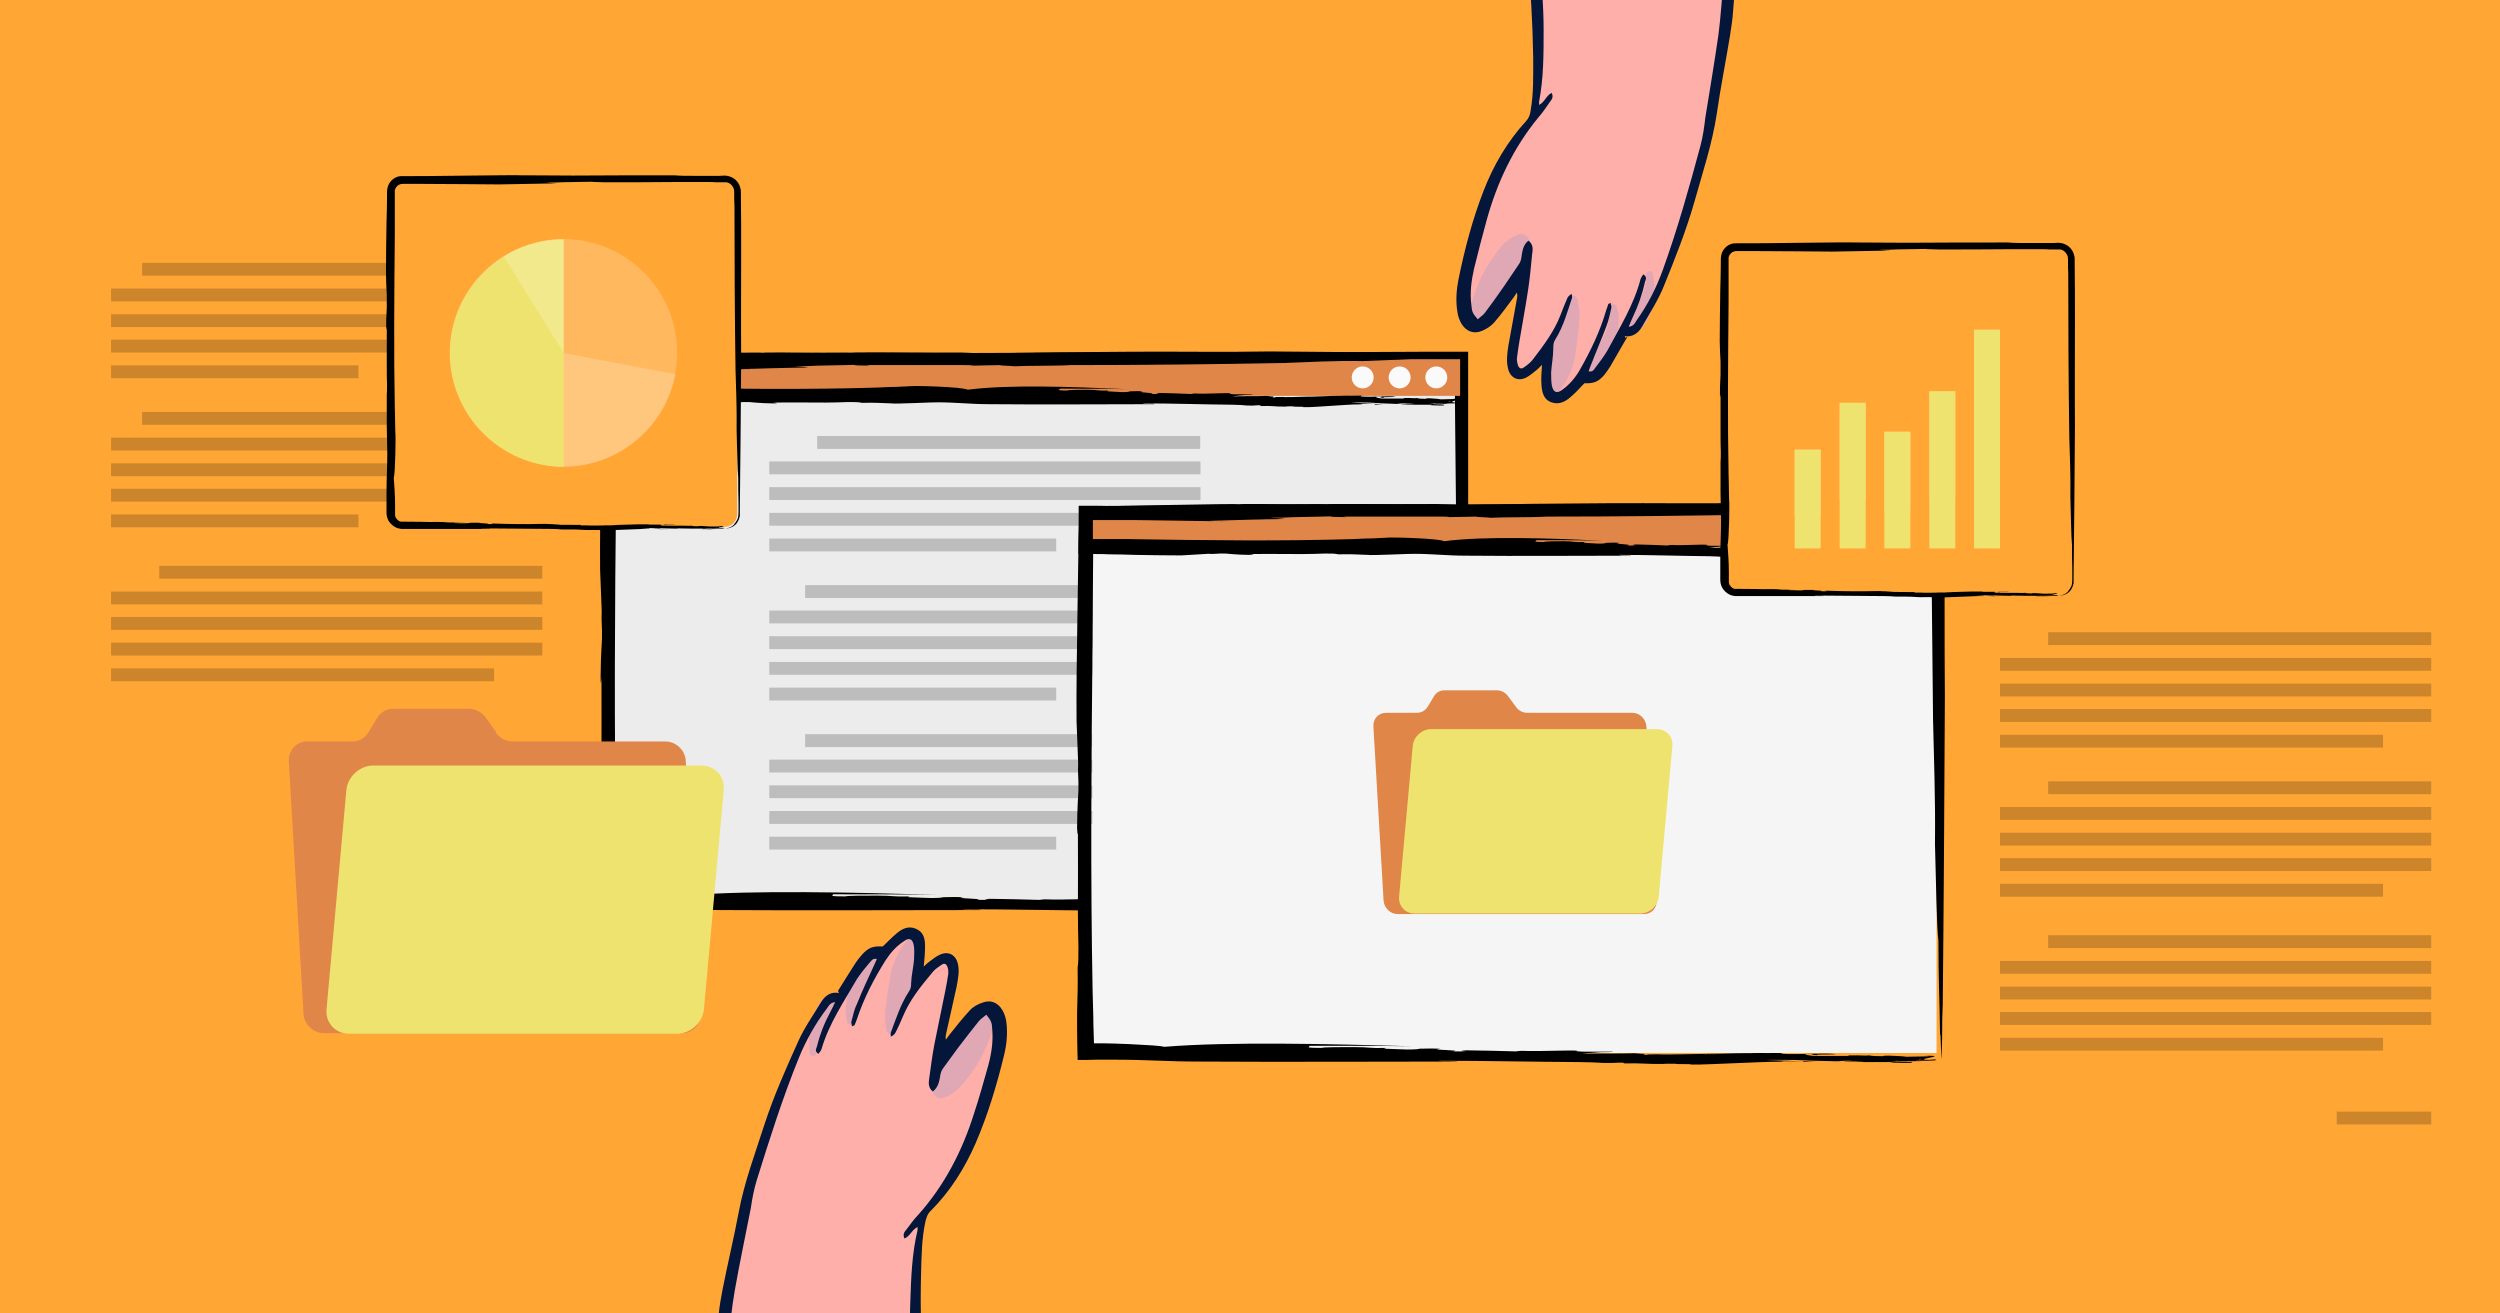 <?xml version="1.0" encoding="UTF-8"?>
<svg id="Capa_1" xmlns="http://www.w3.org/2000/svg" version="1.1" viewBox="0 0 934 490.6">
  <!-- Generator: Adobe Illustrator 29.0.1, SVG Export Plug-In . SVG Version: 2.1.0 Build 192)  -->
  <defs>
    <style>
      .st0 {
        fill: #e0a7b4;
      }

      .st1 {
        isolation: isolate;
        opacity: .2;
      }

      .st2 {
        fill: #ffa635;
      }

      .st3 {
        opacity: .2;
      }

      .st3, .st4 {
        fill: #fff;
      }

      .st4 {
        opacity: .4;
      }

      .st5 {
        fill: #efe36f;
      }

      .st6 {
        fill: #05163b;
      }

      .st7 {
        fill: #ffafa9;
      }

      .st8 {
        fill: #fafafa;
      }

      .st9 {
        fill: #e08648;
      }

      .st10 {
        fill: #f5f5f5;
      }

      .st11 {
        fill: #ececec;
      }
    </style>
  </defs>
  <rect class="st2" x="-7" y="-11.1" width="949.9" height="516.1"/>
  <g>
    <g>
      <rect class="st11" x="226.9" y="134.2" width="318.6" height="202.6"/>
      <path d="M311.2,334.1h-4.3c14,0,28.7,0,43.2.2-31.5-.9-68.8-1.8-93.2.2-1-.4-6.4-.7-12.6-1-3.1-.1-6.4-.2-9.4-.3-1.4,0-2.8,0-4,0,0,0-.2,0-.2,0,0-.1,0-.2,0-.2-.2-6.3-.4-12.8-.5-19.3,0,4.5.2,8.9.3,13.4,0-4.4-.2-8.9-.3-13.4-.8-41.2-.5-85.9,0-132.1,0-9.6.2-25.9.3-43.9,12.7,0,26.1.2,38.2.2,13.2.1,24.9.2,32.7.3,3.8,0,7.6,0,11.5.1q-6.4,0-12.8-.2c16-.3,30.6-.5,44.6-.7-2.5-.2-2.9-.3-8.8-.5h7.2c6.5-.3,21.6-.3,28.7-.5-1.5.2,4.1.3,9,.3l-2-.2c18.7,0,40.4,0,57.1,0,2.3,0,4.1,0,5.1.2l16-.2c-1.2.3,13.3.3,5.6.5,12-.4,24.2-.1,35.6-.5,14.8,0,29.9,0,45.3-.1,0,12.5.2,25.2.3,37.8.1,13.3.3,26.6.4,39.7v-1c.3,14.8.9,27.8.7,45.8.4,12.8.6,31.1,1.3,36.2,0,14.8.4,20.7.6,35.3.3-3.7.4,14.1.6,7,.4-9.6,0-10.2.4-18.4v.2c.4-38.2.6-76.4.8-115.1-.1-11.1-.1-22.6-.1-34.3,0-12.7,0-25.5,0-38.2-4.8,0-9.6,0-14.3,0-28.9.1-60.2.3-85,.6-5.9,0-10.2-.2-15.2-.3-22.8,0-51.8.1-77.5.2.5,0,1,0,1.3,0-13.7,0-23.9-.3-37.2-.2,0,0-2,0-3,.1-2.3-.4-78.6.9-83.3.6-1.5,0-3.1,0-4.8,0-1.5,0-3,0-4.5,0,0,4.1,0,8.1-.1,12.2,0,3.4,0,6.8-.1,10.2-.1,6.8-.2,13.6-.3,20.2-.2,13.3-.4,26.1-.3,37.8.2,5.2.4,11.2.6,15.6-.2,4.3.2,5.1.1,10.3-.8,13.1-.5,20.7-.2,14,.1,10.8,0,21.6,0,31.1,0,4.4.1,8.8.2,13.3,0,3.8,0,5.9-.3,7.8.1,9.7,0,6.9-.2,17,0,.6,0,2.7,0,5.5,0,3.4.1,7.7.2,12,2.4,0,4.7,0,6.9-.1,1.4,0,2.8,0,4,0,2.4,0,4.2,0,4.9,0h-1.7c11.8,0,19.6.7,31.1.7,32,.2,67,0,96.6,0,.3-.3-6.5,0-6.9-.3,17.5,0,35.1.4,52.8.5,3.2,0,7.1.2,8.5.3,5.6.1,3.3-.1,7.5-.1l.6.3c6-.2,8.8.3,14.5.2.3-.1,2.4-.1,4.4-.1.1.3,6.2,0,5.9.3h0c1.2,0,2.1,0,3.6,0,2.3,0,24-1,26.3-1h1.1c3.2,0,4.6-.2,2.7-.2h4s-.5,0-.5,0h4c.7,0,1.6.2.4.3,2.3-.1,4.8-.2,7-.1-6.3-.2-14-.4-20.6-.7,2.7-.1,7.6,0,10.5,0,3.5.2,10.6.4,16.2.5,1.2,0,2.1-.3,4.8-.2,1.4.2,3.1,0,5.4.2-2.7.1-5.2,0-7.9,0,.5.3,6.5.2,8.7.3,1,0,6.2,0,9.5,0-1.4.3,2.6.2,4.6.3,2.2,0,3.6,0,2.7-.2.7-.3-8.8-.2-5.7-.5.8.1,5.1,0,7.4,0,0-.2-1.6-.1,0-.3,2.6,0,5.3-.2,6.8,0-.5,0-1.5,0-2.3,0,3.4,0-18.2,1-13.9.9-1.1-.1,19.1-.9,16.9-.9-2,0,1.5-.3-.7-.3l-2.4.2c-2.9,0-4.1-.3-3.1-.4,4.9,0-13.8,1.1-9.6.9h-1.7c1.8-.2,6.5-.3,8.3,0,0-.2,2.4-.2,4.3-.3h.7c2,0,4.9,0,3.5-.2-11.9,0,7.8-1.6-3.7-1.6,4.8.3-1.6.3-6.7.4-.5-.1-2.7-.3-6.4-.4-3.2,0-1.9.1-2.5.2-1.8,0-5.1-.1-4.7-.3-2.5.2-3.9-.1-6.9,0-2.6,0,.2,0-1.7.2-3.9,0-9.4,0-12.5,0-1.2-.2-4.9-.5-2.2-.7,5.9,0-2.3.4,3.9.4-2.7-.4,5.5-.1,6.6-.4-2-.2-5.9-.2-9.3-.1h.7c-2.9.1-8.8.2-12,0,.7-.1-.6-.2,1.5-.3h-4c-.5,0-1,0,.1,0-1.9.1-3.8,0-5.3,0-.4-.1-21.5.6-20.8.5-2.9,0-3.6-.2-6.5,0,0,0,.4,0,1.1,0,.7,0,1.8,0,3.1,0,2.5,0,5.9-.1,9.2-.2,6.5-.1,12.6-.3,10.7-.2-2.5-.2-33,.7-34.8.4-2.2,0-4.8,0-4.3.2-3.6,0,1.1-.3-1.5-.4,0,0,.2,0-.6,0l-2.5-.2c-5.7.2-14,0-19.9.2,1.7-.2,3.7-.4,7.5-.6h.7c.5,0,3.7,0,3.6-.2-3.6,0-6.7,0-10.5,0-.7,0-1.5,0-2.1-.1,0,0,0,0,0,0-1.2,0-1.1-.1-.7-.2,0,0,.1,0,.3,0-2.3-.4-14.2.3-20.8,0-1.9,0-.2,0-2.6.2-6.8-.2-11.4-.3-18.5-.4-2.3.2-2.4.3.3.4h-5.3c4.9-.5-10-.5-4.6-1-1.6-.1-4.8-.1-7.8,0-.3.1-.8.3-4.5.3-5.2-.2-4-.1-8.3-.3-1-.2.6-.2.4-.3-6.7.2-5.8-.3-12.1-.3-4,0-11.8,0-11.9.3-5.3,0-5.3-.2-4.8-.4Z"/>
    </g>
    <g>
      <rect class="st9" x="226.9" y="134.2" width="318.6" height="13.7"/>
      <path d="M396.1,145.2h-2.8c8.9,0,18.3,0,27.6.2-20.1-.9-43.9-1.8-59.4.2-1.7-1.1-21.2-1.6-21.6-1.3-4.1.2-8.2.4-12.3.5,2.9,0,5.7-.2,8.5-.3-2.8,0-5.7.2-8.5.3-26.2.8-54.7.5-84.2,0-2,0-4.5,0-7.2,0-1.4,0-2.9,0-4.4,0-.3,0-.6,0-.9,0h-.2c-.1,0-.3,0-.4,0,0-.2,0-.4,0-.6,0-.9,0-1.8,0-2.8,0-1,0-2.1,0-3.2,0-.2,0-.3,0-.5h.5c.9,0,1.9,0,2.8,0,2.3,0,4.5,0,6.8,0,4.5,0,8.9,0,13.1.1,8.4.1,15.8.2,20.8.3,2.4,0,4.8,0,7.3.1q-4.1,0-8.1-.2c10.2-.3,19.5-.6,28.5-.7-1.6-.2-1.9-.3-5.6-.5h4.6c4.2-.3,13.8-.3,18.3-.5-1,.2,2.6.3,5.7.3l-1.2-.2c11.9,0,25.8,0,36.4,0,1.5,0,2.6,0,3.3.2l10.2-.2c-.8.3,8.5.3,3.6.5,7.6-.4,15.4-.1,22.7-.5,26.1,0,53.8-.3,80.7-.8h-.7c9.4-.3,17.7-.9,29.2-.7,8.2-.4,19.8-.6,23.1-1.3,2.8,0,5.1,0,7.2-.1,2.5,0,4.7-.1,7.1-.2,0,3,.2,6.2.3,10.4.3-2.4.4,9,.6,4.4.2-3.1.2-4.7.2-6.2,0-.8,0-1.5,0-2.3,0-1.2,0-2.5.2-4.3v.3c-.1,0,0-3.5,0-3.5-12.6-.2-25.2-.4-37.8-.5-11.9-.1-23.8-.2-35.7-.3-16.5.3-34.3,0-51.4.1-18.4.1-38.4.3-54.2.6-3.8,0-6.5-.2-9.7-.3-14.5.1-33,0-49.4.2.3,0,.6,0,.8,0-8.7,0-15.2-.3-23.7-.2,0,0-1.3,0-1.9.1-1.5-.4-50.1.9-53.1.6-1.2,0-2.5,0-3.8,0-1,0-1.9,0-2.9,0,0,1.7,0,3.4,0,5.1v3.7c-.1,3-.2,6.1-.2,9.1,2.4,0,4.7,0,7,.1,1.6,0,3.2,0,4.7.1,3.1,0,6.3.1,9.3.2,6.1.1,12,.2,17.5.2,3.3-.2,7.1-.4,9.9-.6,2.7.2,3.2-.2,6.5-.1,8.3.8,13.2.5,8.9.2,6.9-.1,13.7,0,19.8,0,2.8,0,5.6-.1,8.5-.2,2.4,0,3.8,0,5,.3,6.2-.1,4.4,0,10.9.2,1.6.3,16.3-.5,18.1-.4h-1.1c7.5,0,12.5.7,19.8.7,20.4.2,42.7,0,61.6,0,.2-.3-4.2,0-4.4-.3,11.1,0,22.4.4,33.6.5,2,0,4.5.2,5.4.3,3.6.1,2.1-.1,4.8-.1l.4.3c3.8-.2,5.6.3,9.2.2.2-.1,1.5-.1,2.8-.1,0,.3,4,0,3.8.3h0c.8,0,1.3,0,2.3,0,1.5,0,15.3-1,16.8-1h.7c2.1,0,2.9-.2,1.7-.2h2.5s-.3,0-.3,0h2.5c.5,0,1,.2.3.3,1.4-.1,3-.2,4.5-.1-4-.2-9-.4-13.1-.7,1.7-.1,4.8,0,6.7,0,2.2.2,6.8.4,10.3.5.8,0,1.3-.3,3.1-.2.9.2,2,0,3.5.2-1.7.1-3.3,0-5.1,0,.3.3,4.2.2,5.5.3.6,0,3.9,0,6,0-.9.3,1.7.2,2.9.3,1.4,0,2.3,0,1.7-.2.5-.3-5.6-.2-3.6-.5.5.1,3.3,0,4.7,0,0-.2-1-.1,0-.3,1.6,0,3.4-.2,4.3,0-.3,0-1,0-1.5,0,2.1,0-11.6,1-8.8.9-.7-.1,12.2-.9,10.8-.9-1.3,0,.9-.3-.4-.3l-1.5.2c-1.8,0-2.6-.3-2-.4,3.1,0-8.8,1.1-6.1.9h-1.1c1.1-.2,4.1-.3,5.3,0,0-.2,1.5-.2,2.8-.3h.4c1.3,0,3.1,0,2.3-.2-7.6,0,5-1.6-2.4-1.6,3.1.3-1,.3-4.3.4-.3-.1-1.8-.3-4.1-.4-2,0-1.2.1-1.6.2-1.1,0-3.3-.1-3-.3-1.6.2-2.5-.1-4.4,0-1.7,0,.1,0-1.1.2-2.5,0-6,0-8,0-.8-.2-3.1-.5-1.4-.7,3.8,0-1.4.4,2.5.4-1.7-.4,3.5-.1,4.2-.4-1.3-.2-3.8-.2-5.9-.1h.4c-1.9.1-5.6.2-7.6,0,.5-.1-.4-.2,1-.3h-2.6c-.3,0-.7,0,0,0-1.2.1-2.4,0-3.4,0-.3-.1-13.7.6-13.3.5-1.9,0-2.3-.2-4.1,0,0,0,1,0,2.7,0,1.6,0,3.8-.1,5.8-.2,4.2-.1,8-.3,6.8-.2-1.6-.2-21,.7-22.2.4-1.4,0-3,0-2.7.2-2.3,0,.7-.3-1-.4,0,0,.1,0-.4,0l-1.6-.2c-3.6.2-8.9,0-12.7.2,1.1-.2,2.3-.4,4.8-.6h.4c.3,0,2.3,0,2.3-.2-2.3,0-4.3,0-6.7,0-.4,0-1,0-1.3-.1,0,0,0,0,0,0-.8,0-.7-.1-.4-.2,0,0,0,0,.2,0-1.4-.4-9.1.3-13.3,0-1.2,0-.1,0-1.7.2-4.3-.2-7.3-.3-11.8-.4-1.4.2-1.6.3.2.4h-3.4c3.1-.5-6.4-.5-2.9-1-1-.1-3-.1-4.9,0-.2.1-.5.3-2.9.3-3.3-.2-2.5-.1-5.3-.3-.7-.2.4-.2.2-.3-4.3.2-3.7-.3-7.7-.3-2.5,0-7.5,0-7.6.3-3.4,0-3.4-.2-3.1-.4Z"/>
    </g>
    <circle class="st8" cx="536.6" cy="141" r="4.1"/>
    <circle class="st8" cx="522.9" cy="141" r="4.1"/>
    <circle class="st8" cx="509.1" cy="141" r="4.1"/>
  </g>
  <g>
    <g>
      <rect class="st10" x="404.9" y="190.8" width="318.6" height="202.6"/>
      <path d="M489.2,390.7h-4.3c14,0,28.7,0,43.2.2-31.5-.9-68.8-1.8-93.2.2-1-.4-6.4-.7-12.6-1s-6.4-.2-9.4-.3c-1.4,0-2.8,0-4,0,0,0-.2,0-.2,0,0-.1,0-.2,0-.2-.2-6.3-.4-12.8-.5-19.3,0,4.5.2,8.9.3,13.4,0-4.4-.2-8.9-.3-13.4-.8-41.2-.5-85.9,0-132.1,0-9.6.2-25.9.3-43.9,12.7,0,26.1.2,38.2.2,13.2.1,24.9.2,32.7.3,3.8,0,7.6,0,11.5.1q-6.4,0-12.8-.2c16-.3,30.6-.5,44.6-.7-2.5-.2-2.9-.3-8.8-.5h7.2c6.5-.3,21.6-.3,28.7-.5-1.5.2,4.1.3,9,.3l-2-.2c18.7,0,40.4,0,57.1,0,2.3,0,4.1,0,5.1.2l16-.2c-1.2.3,13.3.3,5.6.5,12-.4,24.2-.1,35.6-.5,14.8,0,29.9,0,45.3-.1,0,12.5.2,25.2.3,37.8.1,13.3.3,26.6.4,39.7v-1c.3,14.8.9,27.8.7,45.8.4,12.8.6,31.1,1.3,36.2,0,14.8.4,20.7.6,35.3.3-3.7.4,14.1.6,7,.4-9.6,0-10.2.4-18.4v.2c.4-38.2.6-76.4.8-115.1-.1-11.1-.1-22.6-.1-34.3,0-12.7,0-25.5,0-38.2-4.8,0-9.6,0-14.3,0-28.9.1-60.2.3-85,.6-5.9,0-10.2-.2-15.2-.3-22.8,0-51.8.1-77.5.2.5,0,1,0,1.3,0-13.7,0-23.9-.3-37.2-.2,0,0-2,0-3,.1-2.3-.4-78.6.9-83.3.6-1.5,0-3.1,0-4.8,0-1.5,0-3,0-4.5,0,0,4.1,0,8.1-.1,12.2,0,3.4,0,6.8-.1,10.2-.1,6.8-.2,13.6-.3,20.2-.2,13.3-.4,26.1-.3,37.8.2,5.2.4,11.2.6,15.6-.2,4.3.2,5.1.1,10.3-.8,13.1-.5,20.7-.2,14,.1,10.8,0,21.6,0,31.1,0,4.4.1,8.8.2,13.3,0,3.8,0,5.9-.3,7.8.1,9.7,0,6.9-.2,17,0,.6,0,2.7,0,5.5,0,3.4.1,7.7.2,12,2.4,0,4.7,0,6.9-.1,1.4,0,2.8,0,4,0,2.4,0,4.2,0,4.9,0h-1.7c11.8,0,19.6.7,31.1.7,32,.2,67,0,96.6,0,.3-.3-6.5,0-6.9-.3,17.5,0,35.1.4,52.8.5,3.2,0,7.1.2,8.5.3,5.6.1,3.3-.1,7.5-.1l.6.3c6-.2,8.8.3,14.5.2.3-.1,2.4-.1,4.4-.1.1.3,6.2,0,5.9.3h0c1.2,0,2.1,0,3.6,0,2.3,0,24-1,26.3-1h1.1c3.2,0,4.6-.2,2.7-.2h4s-.5,0-.5,0h4c.7,0,1.6.2.4.3,2.3-.1,4.8-.2,7-.1-6.3-.2-14-.4-20.6-.7,2.7-.1,7.6,0,10.5,0,3.5.2,10.6.4,16.2.5,1.2,0,2.1-.3,4.8-.2,1.4.2,3.1,0,5.4.2-2.7.1-5.2,0-7.9,0,.5.3,6.5.2,8.7.3,1,0,6.2,0,9.5,0-1.4.3,2.6.2,4.6.3,2.2,0,3.6,0,2.7-.2.7-.3-8.8-.2-5.7-.5.8.1,5.1,0,7.4,0,0-.2-1.6-.1,0-.3,2.6,0,5.3-.2,6.8,0-.5,0-1.5,0-2.3,0,3.4,0-18.2,1-13.9.9-1.1-.1,19.1-.9,16.9-.9-2,0,1.5-.3-.7-.3l-2.4.2c-2.9,0-4.1-.3-3.1-.4,4.9,0-13.8,1.1-9.6.9h-1.7c1.8-.2,6.5-.3,8.3,0,0-.2,2.4-.2,4.3-.3h.7c2,0,4.9,0,3.5-.2-11.9,0,7.8-1.6-3.7-1.6,4.8.3-1.6.3-6.7.4-.5-.1-2.7-.3-6.4-.4-3.2,0-1.9.1-2.5.2-1.8,0-5.1-.1-4.7-.3-2.5.2-3.9-.1-6.9,0-2.6,0,.2,0-1.7.2-3.9,0-9.4,0-12.5,0-1.2-.2-4.9-.5-2.2-.7,5.9,0-2.3.4,3.9.4-2.7-.4,5.5-.1,6.6-.4-2-.2-5.9-.2-9.3-.1h.7c-2.9.1-8.8.2-12,0,.7-.1-.6-.2,1.5-.3h-4c-.5,0-1,0,.1,0-1.9.1-3.8,0-5.3,0-.4-.1-21.5.6-20.8.5-2.9,0-3.6-.2-6.5,0,0,0,.4,0,1.1,0,.7,0,1.8,0,3.1,0,2.5,0,5.9-.1,9.2-.2,6.5-.1,12.6-.3,10.7-.2-2.5-.2-33,.7-34.8.4-2.2,0-4.8,0-4.3.2-3.6,0,1.1-.3-1.5-.4,0,0,.2,0-.6,0l-2.5-.2c-5.7.2-14,0-19.9.2,1.7-.2,3.7-.4,7.5-.6h.7c.5,0,3.7,0,3.6-.2-3.6,0-6.7,0-10.5,0-.7,0-1.5,0-2.1-.1,0,0,0,0,0,0-1.2,0-1.1-.1-.7-.2,0,0,.1,0,.3,0-2.3-.4-14.2.3-20.8,0-1.9,0-.2,0-2.6.2-6.8-.2-11.4-.3-18.5-.4-2.3.2-2.4.3.3.4h-5.3c4.9-.5-10-.5-4.6-1-1.6-.1-4.8-.1-7.8,0-.3.1-.8.3-4.5.3-5.2-.2-4-.1-8.3-.3-1-.2.6-.2.4-.3-6.7.2-5.8-.3-12.1-.3-4,0-11.8,0-11.9.3-5.3,0-5.3-.2-4.8-.4Z"/>
    </g>
    <g>
      <rect class="st9" x="404.9" y="190.8" width="318.6" height="13.7"/>
      <path d="M574.1,201.8h-2.8c8.9,0,18.3,0,27.6.2-20.1-.9-43.9-1.8-59.4.2-1.7-1.1-21.2-1.6-21.6-1.3-4.1.2-8.2.4-12.3.5,2.9,0,5.7-.2,8.5-.3-2.8,0-5.7.2-8.5.3-26.2.8-54.7.5-84.2,0-2,0-4.5,0-7.2,0-1.4,0-2.9,0-4.4,0-.3,0-.6,0-.9,0h-.2c-.1,0-.3,0-.4,0,0-.2,0-.4,0-.6,0-.9,0-1.8,0-2.8,0-1,0-2.1,0-3.2,0-.2,0-.3,0-.5h.5c.9,0,1.9,0,2.8,0,2.3,0,4.5,0,6.8,0,4.5,0,8.9,0,13.1.1,8.4.1,15.8.2,20.8.3,2.4,0,4.8,0,7.3.1q-4.1,0-8.1-.2c10.2-.3,19.5-.6,28.5-.7-1.6-.2-1.9-.3-5.6-.5h4.6c4.2-.3,13.8-.3,18.3-.5-1,.2,2.6.3,5.7.3l-1.2-.2c11.9,0,25.8,0,36.4,0,1.5,0,2.6,0,3.3.2l10.2-.2c-.8.3,8.5.3,3.6.5,7.6-.4,15.4-.1,22.7-.5,26.1,0,53.8-.3,80.7-.8h-.7c9.4-.3,17.7-.9,29.2-.7,8.2-.4,19.8-.6,23.1-1.3,2.8,0,5.1,0,7.2-.1,2.5,0,4.7-.1,7.1-.2,0,3,.2,6.2.3,10.4.3-2.4.4,9,.6,4.4.2-3.1.2-4.7.2-6.2,0-.8,0-1.5,0-2.3,0-1.2,0-2.5.2-4.3v.3c-.1,0,0-3.5,0-3.5-12.6-.2-25.2-.4-37.8-.5-11.9-.1-23.8-.2-35.7-.3-16.5.3-34.3,0-51.4.1-18.4.1-38.4.3-54.2.6-3.8,0-6.5-.2-9.7-.3-14.5.1-33,0-49.4.2.3,0,.6,0,.8,0-8.7,0-15.2-.3-23.7-.2,0,0-1.3,0-1.9.1-1.5-.4-50.1.9-53.1.6-1.2,0-2.5,0-3.8,0-1,0-1.9,0-2.9,0,0,1.7,0,3.4,0,5.1v3.7c-.1,3-.2,6.1-.2,9.1,2.4,0,4.7,0,7,.1,1.6,0,3.2,0,4.7.1,3.1,0,6.3.1,9.3.2,6.1.1,12,.2,17.5.2,3.3-.2,7.1-.4,9.9-.6,2.7.2,3.2-.2,6.5-.1,8.3.8,13.2.5,8.9.2,6.9-.1,13.7,0,19.8,0,2.8,0,5.6-.1,8.5-.2,2.4,0,3.8,0,5,.3,6.2-.1,4.4,0,10.9.2,1.6.3,16.3-.5,18.1-.4h-1.1c7.5,0,12.5.7,19.8.7,20.4.2,42.7,0,61.6,0,.2-.3-4.2,0-4.4-.3,11.1,0,22.4.4,33.6.5,2,0,4.5.2,5.4.3,3.6.1,2.1-.1,4.8-.1l.4.3c3.8-.2,5.6.3,9.2.2.2-.1,1.5-.1,2.8-.1,0,.3,4,0,3.8.3h0c.8,0,1.3,0,2.3,0,1.5,0,15.3-1,16.8-1h.7c2.1,0,2.9-.2,1.7-.2h2.5s-.3,0-.3,0h2.5c.5,0,1,.2.3.3,1.4-.1,3-.2,4.5-.1-4-.2-9-.4-13.1-.7,1.7-.1,4.8,0,6.7,0,2.2.2,6.8.4,10.3.5.8,0,1.3-.3,3.1-.2.9.2,2,0,3.5.2-1.7.1-3.3,0-5.1,0,.3.3,4.2.2,5.5.3.6,0,3.9,0,6,0-.9.3,1.7.2,2.9.3,1.4,0,2.3,0,1.7-.2.5-.3-5.6-.2-3.6-.5.5.1,3.3,0,4.7,0,0-.2-1-.1,0-.3,1.6,0,3.4-.2,4.3,0-.3,0-1,0-1.5,0,2.1,0-11.6,1-8.8.9-.7-.1,12.2-.9,10.8-.9-1.3,0,.9-.3-.4-.3l-1.5.2c-1.8,0-2.6-.3-2-.4,3.1,0-8.8,1.1-6.1.9h-1.1c1.1-.2,4.1-.3,5.3,0,0-.2,1.5-.2,2.8-.3h.4c1.3,0,3.1,0,2.3-.2-7.6,0,5-1.6-2.4-1.6,3.1.3-1,.3-4.3.4-.3-.1-1.8-.3-4.1-.4-2,0-1.2.1-1.6.2-1.1,0-3.3-.1-3-.3-1.6.2-2.5-.1-4.4,0-1.7,0,.1,0-1.1.2-2.5,0-6,0-8,0-.8-.2-3.1-.5-1.4-.7,3.8,0-1.4.4,2.5.4-1.7-.4,3.5-.1,4.2-.4-1.3-.2-3.8-.2-5.9-.1h.4c-1.9.1-5.6.2-7.6,0,.5-.1-.4-.2,1-.3h-2.6c-.3,0-.7,0,0,0-1.2.1-2.4,0-3.4,0-.3-.1-13.7.6-13.3.5-1.9,0-2.3-.2-4.1,0,0,0,1,0,2.7,0,1.6,0,3.8-.1,5.8-.2,4.2-.1,8-.3,6.8-.2-1.6-.2-21,.7-22.2.4-1.4,0-3,0-2.7.2-2.3,0,.7-.3-1-.4,0,0,.1,0-.4,0l-1.6-.2c-3.6.2-8.9,0-12.7.2,1.1-.2,2.3-.4,4.8-.6h.4c.3,0,2.3,0,2.3-.2-2.3,0-4.3,0-6.7,0-.4,0-1,0-1.3-.1,0,0,0,0,0,0-.8,0-.7-.1-.4-.2,0,0,0,0,.2,0-1.4-.4-9.1.3-13.3,0-1.2,0-.1,0-1.7.2-4.3-.2-7.3-.3-11.8-.4-1.4.2-1.6.3.2.4h-3.4c3.1-.5-6.4-.5-2.9-1-1-.1-3-.1-4.9,0-.2.1-.5.3-2.9.3-3.3-.2-2.5-.1-5.3-.3-.7-.2.4-.2.2-.3-4.3.2-3.7-.3-7.7-.3-2.5,0-7.5,0-7.6.3-3.4,0-3.4-.2-3.1-.4Z"/>
    </g>
    <path class="st8" d="M718.7,197.7c0,2.3-1.9,4.1-4.1,4.1s-4.1-1.9-4.1-4.1,1.9-4.1,4.1-4.1,4.1,1.9,4.1,4.1Z"/>
    <path class="st8" d="M705,197.7c0,2.3-1.9,4.1-4.1,4.1s-4.1-1.9-4.1-4.1,1.9-4.1,4.1-4.1,4.1,1.9,4.1,4.1Z"/>
    <path class="st8" d="M691.2,197.7c0,2.3-1.9,4.1-4.1,4.1s-4.1-1.9-4.1-4.1,1.9-4.1,4.1-4.1,4.1,1.9,4.1,4.1Z"/>
  </g>
  <g>
    <path class="st9" d="M185.5,273.7l-4-5.6c-1.5-2-3.8-3.3-6.3-3.3h-28.3c-2.4,0-4.6,1.2-5.9,3.3l-3.4,5.6c-1.2,2-3.4,3.3-5.9,3.3h-16.9c-4,0-7.1,3.3-6.9,7.3l5.5,94.4c.2,4.1,3.7,7.3,7.7,7.3h133.7c4,0,7.1-3.3,6.9-7.3l-5.5-94.4c-.2-4.1-3.7-7.3-7.7-7.3h-57c-2.4,0-4.8-1.2-6.3-3.3Z"/>
    <path class="st5" d="M262,286h-122.5c-5.1,0-9.6,4.1-10.1,9.2l-7.4,81.8c-.5,5.1,3.3,9.2,8.4,9.2h122.5c5.1,0,9.6-4.1,10.1-9.2l7.4-81.8c.5-5.1-3.3-9.2-8.4-9.2Z"/>
  </g>
  <g>
    <path class="st9" d="M566.3,264l-2.8-3.8c-1-1.4-2.6-2.3-4.3-2.3h-19.5c-1.7,0-3.2.8-4,2.3l-2.3,3.8c-.8,1.4-2.4,2.3-4,2.3h-11.6c-2.8,0-4.9,2.3-4.7,5.1l3.8,65c.2,2.8,2.5,5.1,5.3,5.1h92c2.8,0,4.9-2.3,4.7-5.1l-3.8-65c-.2-2.8-2.5-5.1-5.3-5.1h-39.2c-1.7,0-3.3-.8-4.3-2.3Z"/>
    <path class="st5" d="M619,272.4h-84.3c-3.5,0-6.6,2.8-6.9,6.3l-5.1,56.3c-.3,3.5,2.3,6.3,5.8,6.3h84.3c3.5,0,6.6-2.8,6.9-6.3l5.1-56.3c.3-3.5-2.3-6.3-5.8-6.3Z"/>
  </g>
  <g>
    <g>
      <rect class="st2" x="644" y="92.1" width="129.7" height="129.7" rx="4.7" ry="4.7"/>
      <path d="M654.2,220.5h-2.1c6.9,0,14.1,0,21.2,0-7.7-.2-16.2-.5-24.1-.5h-.4s-.2,0-.2,0c-.2,0-.3,0-.5,0-.3,0-.6-.2-.8-.3-.5-.3-.9-.8-1.2-1.3-.1-.3-.2-.6-.2-.9,0-.2,0-.8,0-1.2,0-.9,0-1.9,0-2.8,0-3.6-.3-7-.5-10,.3-.6.5-4.7.6-8.7s.1-7.8,0-7.9c0-3.1-.2-6.3-.2-9.5,0,2.2,0,4.4.1,6.5,0-2.2,0-4.4-.1-6.5-.4-20.2-.2-42.1,0-64.7,0-3.1,0-7.6,0-12.8,0-.6,0-1.3,0-2,0-.3,0-.7,0-1,0-.2,0-.4,0-.7.2-.9.8-1.7,1.6-2.1.4-.2.9-.3,1.3-.3.7,0,1.4,0,2.2,0,1.5,0,2.9,0,4.4,0,11.7,0,23.5.2,29.9.2,1.9,0,3.7,0,5.6,0q-3.1,0-6.3,0c7.9-.1,15-.3,21.9-.4-1.2,0-1.4-.1-4.3-.3h3.5c3.2-.2,10.6-.2,14.1-.3-.7.1,2,.1,4.4.2h-1c9.2,0,19.8,0,28-.1,1.1,0,2,0,2.5,0h7.9c-.6,0,6.5,0,2.8.1,1.5,0,2.9,0,4.4,0,.4,0,.6,0,.9,0,.3,0,.5.1.8.2.5.2,1,.5,1.3,1,.4.4.6.9.8,1.4,0,.3.1.5.1.8v1.1c0,1.4,0,2.9.1,4.3,0,20,.1,41.3.4,62v-.5c.2,7.2.5,13.6.4,22.4.2,6.3.3,15.2.6,17.7,0,3.6,0,6.2.1,8.7,0,1.3,0,2.5,0,3.9,0,.6,0,1.5-.2,2.4-.3.8-.8,1.7-1.5,2.4.4-.3.3-.1-.2.3-.4.4-1.3.9-2.1,1.1-.4.1-.9.2-1.2.2-.3,0-.6,0-.7,0-.3,0-.2,0,.7,0,1.4,0,2.5-.4,3.3-.9.8-.5,1.3-1.1,1.6-1.7.4-.6.6-1.3.8-2.1,0-.2,0-.4,0-.6,0-.2,0-.5,0-.6,0-.4,0-.8,0-1.3h0c.2-18.6.4-37.3.5-56.3-.1-12.7,0-26.4,0-39.5,0-7.1,0-14.4-.1-21.6v-1.3c0-.6-.1-1.1-.3-1.7-.3-1.1-1-2.1-1.8-2.8-.8-.7-1.9-1.2-3-1.4-1.2-.2-1.9,0-2.8,0-3.4,0-6.6,0-9.6,0-2.9,0-5,0-7.5-.2-11.2,0-25.4,0-38,.1.2,0,.5,0,.6,0-6.7,0-11.7-.1-18.2-.1,0,0-1,0-1.5,0-1.1-.2-38.5.4-40.8.3-.7,0-1.4,0-2.1,0h-1.3c-.4,0-1,0-1.5.1-1,.2-2,.8-2.7,1.5-.7.7-1.3,1.7-1.5,2.7-.1.5-.2,1.1-.2,1.5v1.3c0,3.5-.1,6.9-.2,10.3-.1,6.8-.2,13.3-.2,19.2,0,2.6.2,5.5.3,7.6,0,2.1,0,2.5,0,5-.4,6.4-.2,10.2,0,6.9,0,5.3,0,10.6,0,15.2,0,2.2,0,4.3.1,6.5,0,1.9,0,2.9-.1,3.8,0,4.8,0,3.4,0,8.4-.1,1.2.2,12.5.2,13.9v-.8c0,5.8-.3,9.6-.3,15.3,0,2,0,3.9,0,5.9v1.5c0,.7.1,1.3.3,1.9.4,1.3,1.3,2.3,2.4,3.1.6.4,1.2.7,1.8.8.3,0,.6.2,1,.2.3,0,.7,0,.9,0h3c2,0,4,0,6.1,0,8.1,0,16,0,23.2,0,.1-.2-3.2,0-3.4-.2,8.6,0,17.2.2,25.9.2,1.6,0,3.5.1,4.2.2,2.8,0,1.6,0,3.7,0h.3c3,0,4.3.3,7.1.2.1,0,1.2,0,2.2,0,0,.1,3,0,2.9.1h0c.6,0,1,0,1.7,0,1.1,0,11.7-.5,12.9-.5h.5c1.6,0,2.3,0,1.3-.1h2s-.2,0-.2,0h1.9c.4,0,.8,0,.2.2,1.1,0,2.3,0,3.4,0-3.1,0-6.9-.2-10.1-.4,1.3,0,3.7,0,5.1,0,1.7,0,5.2.2,7.9.2.6,0,1-.2,2.4-.1.7.1,1.5,0,2.7,0-1.3,0-2.6,0-3.9,0,.2.1,3.2,0,4.2.1.5,0,3,0,4.6,0-.7.1,1.3,0,2.2.2,1.1,0,1.8,0,1.3,0,.3-.1-4.3,0-2.8-.2.4,0,2.5,0,3.6,0,0,0-.8,0,0-.1,1.3,0,2.6,0,3.3,0-.2,0-.8,0-1.1,0,1.6,0-8.9.5-6.8.5-.6,0,9.4-.5,8.3-.5-1,0,.7-.1-.3-.2h-1.2c-1.4,0-2,0-1.5-.1,2.4,0-6.8.5-4.7.4h-.8c.9,0,3.2-.1,4.1,0,0,0,1.2-.1,2.1-.1h.3c1,0,2.4,0,1.7-.1-5.8,0,3.8-.8-1.8-.8,2.4.2-.8.2-3.3.2-.2,0-1.3-.1-3.1-.2-1.5,0-.9,0-1.2.1-.9,0-2.5,0-2.3-.2-1.2.1-1.9,0-3.4,0-1.3,0,0,0-.8,0-1.9,0-4.6,0-6.1,0-.6,0-2.4-.2-1.1-.4,2.9,0-1.1.2,1.9.2-1.3-.2,2.7,0,3.2-.2-1,0-2.9,0-4.5,0h.3c-1.4,0-4.3,0-5.9,0,.4,0-.3-.1.7-.1h-2c-.3,0-.5,0,0,0-.9,0-1.9,0-2.6,0-.2,0-10.5.3-10.2.3-1.4,0-1.8-.1-3.2,0,0,0,.2,0,.5,0,.4,0,.9,0,1.5,0,1.2,0,2.9,0,4.5,0,3.2,0,6.2-.1,5.2-.1-1.2,0-16.2.4-17,.2-1.1,0-2.3,0-2.1,0-1.8,0,.5-.1-.7-.2,0,0,.1,0-.3,0h-1.2c-2.8,0-6.8-.1-9.7,0,.8,0,1.8-.2,3.7-.3h.3c.3,0,1.8,0,1.8,0-1.8,0-3.3,0-5.2,0-.3,0-.7,0-1,0,0,0,0,0,0,0-.6,0-.5,0-.3,0,0,0,0,0,.1,0-1.1-.2-7,.1-10.2,0-1,0,0,0-1.3,0-3.3,0-5.6-.1-9.1-.2-1.1,0-1.2.1.1.2h-2.6c2.4-.3-4.9-.3-2.3-.5-.8,0-2.3,0-3.8,0-.1,0-.4.2-2.2.2-2.6,0-1.9,0-4.1-.1-.5,0,.3-.1.2-.2-3.3.1-2.9-.2-5.9-.2-1.9,0-5.8,0-5.9.2-2.6,0-2.6-.1-2.3-.2Z"/>
    </g>
    <g>
      <g>
        <rect class="st4" x="670.5" y="168" width="9.7" height="24.9"/>
        <rect class="st5" x="670.5" y="168" width="9.7" height="36.9"/>
      </g>
      <g>
        <rect class="st4" x="687.3" y="150.5" width="9.7" height="36.6"/>
        <rect class="st5" x="687.3" y="150.5" width="9.7" height="54.4"/>
      </g>
      <g>
        <rect class="st4" x="704" y="161.3" width="9.7" height="29.4"/>
        <rect class="st5" x="704" y="161.3" width="9.7" height="43.6"/>
      </g>
      <g>
        <rect class="st4" x="720.8" y="146.2" width="9.7" height="39.6"/>
        <rect class="st5" x="720.8" y="146.2" width="9.7" height="58.7"/>
      </g>
      <g>
        <rect class="st4" x="737.5" y="123.2" width="9.7" height="55.1"/>
        <rect class="st5" x="737.5" y="123.2" width="9.7" height="81.7"/>
      </g>
    </g>
  </g>
  <g>
    <g>
      <rect class="st2" x="145.7" y="67.1" width="129.7" height="129.7" rx="4.7" ry="4.7"/>
      <path d="M155.9,195.4h-2.1c6.9,0,14.1,0,21.2,0-7.7-.2-16.2-.5-24.1-.5h-.4s-.2,0-.2,0c-.2,0-.3,0-.5,0-.3,0-.6-.2-.8-.3-.5-.3-.9-.8-1.2-1.3-.1-.3-.2-.6-.2-.9,0-.2,0-.8,0-1.2,0-.9,0-1.9,0-2.8,0-3.6-.3-7-.5-10,.3-.6.5-4.7.6-8.7.1-4,.1-7.8,0-7.9,0-3.1-.2-6.3-.2-9.5,0,2.2,0,4.4.1,6.5,0-2.2,0-4.4-.1-6.5-.4-20.2-.2-42.1,0-64.7,0-3.1,0-7.6,0-12.8,0-.6,0-1.3,0-2,0-.3,0-.7,0-1,0-.2,0-.4,0-.7.2-.9.8-1.7,1.6-2.1.4-.2.9-.3,1.3-.3.7,0,1.4,0,2.2,0,1.5,0,2.9,0,4.4,0,11.7,0,23.5.2,29.9.2,1.9,0,3.7,0,5.6,0q-3.1,0-6.3,0c7.9-.1,15-.3,21.9-.4-1.2,0-1.4-.1-4.3-.3h3.5c3.2-.2,10.6-.2,14.1-.3-.7.1,2,.1,4.4.2h-1c9.2,0,19.8,0,28-.1,1.1,0,2,0,2.5,0h7.9c-.6,0,6.5,0,2.8.1,1.5,0,2.9,0,4.4,0,.4,0,.6,0,.9,0,.3,0,.5.1.8.2.5.2,1,.5,1.3,1,.4.4.6.9.8,1.4,0,.3.1.5.1.8v1.1c0,1.4,0,2.9.1,4.3,0,20,.1,41.3.4,62v-.5c.2,7.2.5,13.6.4,22.4.2,6.3.3,15.2.6,17.7,0,3.6,0,6.2.1,8.7,0,1.3,0,2.5,0,3.9,0,.6,0,1.5-.2,2.4-.3.8-.8,1.7-1.5,2.4.4-.3.3-.1-.2.3-.4.4-1.3.9-2.1,1.1-.4.1-.9.2-1.2.2-.3,0-.6,0-.7,0-.3,0-.2,0,.7,0,1.4,0,2.5-.4,3.3-.9.8-.5,1.3-1.1,1.6-1.7.4-.6.6-1.3.8-2.1,0-.2,0-.4,0-.6,0-.2,0-.5,0-.6,0-.4,0-.8,0-1.3h0c.2-18.6.4-37.3.5-56.3-.1-12.7,0-26.4,0-39.5,0-7.1,0-14.4-.1-21.6v-1.3c0-.6-.1-1.1-.3-1.7-.3-1.1-1-2.1-1.8-2.8-.8-.7-1.9-1.2-3-1.4-1.2-.2-1.9,0-2.8,0-3.4,0-6.6,0-9.6,0-2.9,0-5,0-7.5-.2-11.2,0-25.4,0-38,.1.2,0,.5,0,.6,0-6.7,0-11.7-.1-18.2-.1,0,0-1,0-1.5,0-1.1-.2-38.5.4-40.8.3-.7,0-1.4,0-2.1,0h-1.3c-.4,0-1,0-1.5.1-1,.2-2,.8-2.7,1.5-.7.7-1.3,1.7-1.5,2.7-.1.5-.2,1.1-.2,1.5v1.3c0,3.5-.1,6.9-.2,10.3-.1,6.8-.2,13.3-.2,19.2,0,2.6.2,5.5.3,7.6,0,2.1,0,2.5,0,5-.4,6.4-.2,10.2,0,6.9,0,5.3,0,10.6,0,15.2,0,2.2,0,4.3.1,6.5,0,1.9,0,2.9-.1,3.8,0,4.8,0,3.4,0,8.4-.1,1.2.2,12.5.2,13.9v-.8c0,5.8-.3,9.6-.3,15.3,0,2,0,3.9,0,5.9v1.5c0,.7.1,1.3.3,1.9.4,1.3,1.3,2.3,2.4,3.1.6.4,1.2.7,1.8.8.3,0,.6.2,1,.2.3,0,.7,0,.9,0h3c2,0,4,0,6.1,0,8.1,0,16,0,23.2,0,.1-.2-3.2,0-3.4-.2,8.6,0,17.2.2,25.9.2,1.6,0,3.5.1,4.2.2,2.8,0,1.6,0,3.7,0h.3c3,0,4.3.3,7.1.2.1,0,1.2,0,2.2,0,0,.1,3,0,2.9.1h0c.6,0,1,0,1.7,0,1.1,0,11.7-.5,12.9-.5h.5c1.6,0,2.3,0,1.3-.1h2s-.2,0-.2,0h1.9c.4,0,.8,0,.2.2,1.1,0,2.3,0,3.4,0-3.1,0-6.9-.2-10.1-.4,1.3,0,3.7,0,5.1,0,1.7,0,5.2.2,7.9.2.6,0,1-.2,2.4-.1.7.1,1.5,0,2.7,0-1.3,0-2.6,0-3.9,0,.2.1,3.2,0,4.2.1.5,0,3,0,4.6,0-.7.1,1.3,0,2.2.2,1.1,0,1.8,0,1.3,0,.3-.1-4.3,0-2.8-.2.4,0,2.5,0,3.6,0,0,0-.8,0,0-.1,1.3,0,2.6,0,3.3,0-.2,0-.8,0-1.1,0,1.6,0-8.9.5-6.8.5-.6,0,9.4-.5,8.3-.5-1,0,.7-.1-.3-.2h-1.2c-1.4,0-2,0-1.5-.1,2.4,0-6.8.5-4.7.4h-.8c.9,0,3.2-.1,4.1,0,0,0,1.2-.1,2.1-.1h.3c1,0,2.4,0,1.7-.1-5.8,0,3.8-.8-1.8-.8,2.4.2-.8.2-3.3.2-.2,0-1.3-.1-3.1-.2-1.5,0-.9,0-1.2.1-.9,0-2.5,0-2.3-.2-1.2.1-1.9,0-3.4,0-1.3,0,0,0-.8,0-1.9,0-4.6,0-6.1,0-.6,0-2.4-.2-1.1-.4,2.9,0-1.1.2,1.9.2-1.3-.2,2.7,0,3.2-.2-1,0-2.9,0-4.5,0h.3c-1.4,0-4.3,0-5.9,0,.4,0-.3-.1.7-.1h-2c-.3,0-.5,0,0,0-.9,0-1.9,0-2.6,0-.2,0-10.5.3-10.2.3-1.4,0-1.8-.1-3.2,0,0,0,.2,0,.5,0,.4,0,.9,0,1.5,0,1.2,0,2.9,0,4.5,0,3.2,0,6.2-.1,5.2-.1-1.2,0-16.2.4-17,.2-1.1,0-2.3,0-2.1,0-1.8,0,.5-.1-.7-.2,0,0,.1,0-.3,0h-1.2c-2.8,0-6.8-.1-9.7,0,.8,0,1.8-.2,3.7-.3h.3c.3,0,1.8,0,1.8,0-1.8,0-3.3,0-5.2,0-.3,0-.7,0-1,0,0,0,0,0,0,0-.6,0-.5,0-.3,0,0,0,0,0,.1,0-1.1-.2-7,.1-10.2,0-1,0,0,0-1.3,0-3.3,0-5.6-.1-9.1-.2-1.1,0-1.2.1.1.2h-2.6c2.4-.3-4.9-.3-2.3-.5-.8,0-2.3,0-3.8,0-.1,0-.4.2-2.2.2-2.6,0-1.9,0-4.1-.1-.5,0,.3-.1.2-.2-3.3.1-2.9-.2-5.9-.2-1.9,0-5.8,0-5.9.2-2.6,0-2.6-.1-2.3-.2Z"/>
    </g>
    <g>
      <circle class="st3" cx="210.6" cy="131.9" r="42.5" transform="translate(46.6 318.6) rotate(-80.8)"/>
      <path class="st3" d="M210.6,131.9l41.8,7.9c-3.8,20-21.4,34.6-41.8,34.6s-42.5-19.2-42.5-42.5,19.2-42.5,42.5-42.5v42.5Z"/>
      <path class="st5" d="M210.6,131.9v42.5c-23.4,0-42.5-19.2-42.5-42.5s19.2-42.5,42.5-42.5v42.5Z"/>
      <path class="st3" d="M210.6,131.9l-22.4-36.1c3.3-2.1,6.9-3.7,10.7-4.7,3.8-1.1,7.7-1.6,11.6-1.6v42.5Z"/>
    </g>
  </g>
  <g>
    <path class="st7" d="M577.6,131.1c-1.9,1.9-3.7,3.8-5.8,5.6-.7.6-1.6,1.3-2.5,1.6-1.8.6-3.2-.2-3.5-2.2s-.4-3-.2-4.5c.2-1.9.5-3.8,1.1-5.7,2.4-8.1,3-16.4,3.6-24.7,0-.6,0-1.2,0-1.8,0-.2,0-.4-.3-.7-1.2,0-1.5,1.1-1.9,1.8-3.1,5.7-7.3,10.4-11.2,15.4-.8.9-1.6,1.9-2.5,2.5-2.7,1.7-5.1.6-5.7-2.5-1-4.6-1.5-9.2-.4-13.8,3.6-16.3,8.2-32.4,16.4-47.2,2.2-4,4.6-7.7,7.7-11.1.8-.8,1.2-2.1,1.2-3.2,0-2.6-.1-5.2-.2-7.9,0-6.4.3-12.9.3-19.3,0-5.6-.4-11.1-.6-16.6-.5-11.5-1.2-22.9-1.8-34.4-.1-1.9-.3-3.8-.6-5.7s-.5-1.4-1-2.1c-1.4-1.7-1.3-3.2.5-4.5.8-.5,1.8-.9,2.8-1.1,10.9-1.7,21.7-3.5,32.6-4.8,12.1-1.3,24.3-1.8,36.5-2.6,2.8-.3,5.6.6,8.3-.4,1.2-.5,2.1.7,2.3,1.9.3,1.9.6,3.8.4,5.7-.2,3.1-.8,6.2-1.2,9.3-1.3,9.2-2.7,18.3-4,27.5-.9,6-2,12-2.9,17.8-.4,3.3-.4,6.7-.8,10-.4,4.8-1,9.7-1.8,14.4-2.7,15.3-5.2,30.7-10.6,45.4-2.5,6.5-4,13.2-5.9,20-1.1,4.5-3.8,8.1-6,12.1-.7,1.2-1.3,2.7-1.6,4.1-1,5.7-4.1,9.7-9.1,12.3-1.3.7-2.3,1.5-3.1,2.7-1.8,2.9-3.7,5.9-5.6,8.6-1.2,1.6-2.5,3.1-3.9,4.5-.9.9-2.2,1.8-3.3,1.9-1.9,0-2.9,1-4.1,2.2-1.4,1.4-2.9,2.8-4.4,4.1-2.9,2.4-6.2,1.4-6.9-2.3-.4-2.3-.2-4.6-.1-6.9,0-1.7.1-3.6.3-5.3.2-.2,0-.3-.2-.3h0Z"/>
    <path class="st0" d="M571.6,91.1c.2,2.1,0,4.5-1.2,6.7-.3.7-1,1.6-1.6,1.7-1.5.1-2.1,1-2.7,2.1-3.2,4.9-6.4,9.8-9.5,14.7-.6.8-1,1.8-1.7,2.5-1.1,1.3-3,1.6-4.4.9s-1.9-1.7-1.4-3.8c2.1-9.1,6.1-17.2,12.2-24.3,1.4-1.5,3.1-2.9,5-3.6,2.7-1.5,4.9,0,5.4,3.4v-.2Z"/>
    <path class="st0" d="M587.6,110.4c1.4.2,1.8,1.2,1.9,2.3.3,2,.7,4,.6,6-.3,4.7-.9,9.5-1.6,14.1-.7,5-3,9.4-5.9,13.3-.3.5-.7,1-1.2,1.3-1.2.7-2.7,0-3.1-1.3-.1-.8,0-1.6,0-2.4.4-5.1-.3-10.4,2-15.3,1.9-4.1,3.5-8.4,4.7-12.6.6-1.8,1.6-3.4,2.5-5.4h0Z"/>
    <path class="st0" d="M604.8,117.1c0,7.9-1.7,15.7-6.1,22.6-.5.8-1.5,1.4-2.4,1.6-1.3.4-2.3-.2-2.6-1.7-.2-1.4-.3-2.7.3-4.1,2.1-4,4.4-7.9,6.1-12,.9-2.2,1-4.6,1.5-7,.1-.6-.2-1.3,0-1.8.1-.5.6-1.2,1-1.2.4,0,1.1.5,1.4.9.3.9.3,1.7.7,2.8h0Z"/>
    <path class="st0" d="M617.9,105.2c.9,5.5-.2,10.6-3,15.3-.5.9-1,1.8-1.9,2.3-.7.4-1.8.5-2.8.4-1.1-.2-1.4-1.4-1.2-2.4.2-.9.4-2,.8-2.9.9-2.1,1.8-4,2.9-6,1.3-2.5,2.2-5.1,2.3-8,0-1-.3-2.6,1.3-2.6s1.2,1.5,1.4,2.5l.2,1.4h0Z"/>
    <path class="st6" d="M608,125.8c-2.2,3.9-4.4,7.5-6.4,11.1-.6,1-1.4,2-2.1,3-2.3,2.7-3.9,3.4-7.6,3.3-1.7,1.8-3.3,3.6-5.1,5.1-2,1.8-4.4,3-7.2,2-2.9-1-3.5-3.7-3.7-6.4-.2-2.4,0-4.8.2-7.6-.9.9-1.5,1.5-2.1,2-1.3,1-2.5,2.1-3.9,2.8-3.1,1.5-5.9,0-6.7-3.4-.7-2.8-.3-5.6.1-8.4,1.1-6.1,2.2-12.1,3.3-18.1.1-.6.1-1.1-.1-1.9-.4.6-.8,1.2-1.2,1.8-2.3,3.1-4.6,6.3-7.2,9.3-1.2,1.4-2.9,2.5-4.6,3.2-3,1.3-5.8.3-7.6-2.5-.8-1.3-1.4-2.9-1.6-4.5-.7-4.1-.4-8.2.4-12.3,2.3-11.2,5.2-22.3,9.4-33.1,3.7-9.5,8.9-18.4,15.8-25.9,1-1.1,1.5-2.3,1.7-3.7,1.2-6.7,1-13.4,1-20.2-.2-13.1-1-26.2-2.2-39.3-.7-8.2-1.4-16.5-2.1-24.7-.1-.7-.1-1.4,0-2.1.2-1.4,1.3-2.6,2.5-2.5,1.4.2,1.6,1.3,1.7,2.5,1.2,9.2,2.3,18.4,2.7,27.6.4,9.5,1.3,18.9,1.3,28.4,0,8.9,0,17.9-1.7,26.7,0,.3,0,.7,0,1.2,2.1-1,2.7-3.6,4.7-4.5.8,1.6,0,2.5-.6,3.3-1.4,2-2.7,4-4.3,5.8-9.4,11.4-15.5,24.4-19.4,38.5-1.7,6.1-3.2,12.1-4.7,18.1-1,4.4-1.6,9-1,13.5.2,2.7.5,3.2,2.4,5.4.9-.9,2.1-1.6,2.7-2.5,2.5-3.3,5-6.8,7.4-10.3,1.8-2.6,3.6-5.3,5.4-8,.6-.9.8-2.1.9-3.1.3-2,.7-4,2.5-5.5,1.9,1.4,1.7,3.3,1.4,5.1-.4,4.2-.8,8.4-1.4,12.6-1,6.8-2.3,13.5-3.4,20.2-.4,2.1-.6,4.2-.9,6.3,0,.8.2,1.6.4,2.4.5,1.2,1.3,1.5,2.3.7,1.3-.9,2.6-1.9,3.5-3.2,3.9-5.1,7.8-10.3,10.1-16.3.8-2.1,1.6-4.1,2.5-6.2.3-.7.8-1.2,1.7-1.7,0,.5.2,1.1.1,1.5-1.8,5.4-3.3,10.9-6.3,15.6-.6,1-.7,1.9-.7,3.2,0,3-.6,6-.8,9,0,1.7,0,3.5.3,5.1.6,2.5,1.9,2.9,3.9,1.4,2.6-1.9,4.7-4.3,6.4-7.2,4.1-7.2,7.7-14.6,10-22.6.2-.7.6-1.5.8-2.3,0,0,.4,0,.8-.4.1.7.4,1.3.3,1.9-.5,2.3-1,4.7-1.9,7-1.7,4.6-3.7,9.1-5.5,13.8-.4.9-.7,1.8-1.1,2.9,1.5.4,2-.6,2.5-1.3,1.6-2.1,3.2-4.2,4.5-6.4,4.6-8.6,9.9-17.1,12.4-26.7.2-.6.6-1.1,1-1.8,1.5.8,1,1.9.7,2.7-1,4.6-2.6,9.1-4.6,13.3-.5,1-.9,2.1-1.5,3.6,2-.3,2.4-1.6,3-2.5,4.1-5.8,7.3-12,9.7-18.7,5.5-15.2,9.9-30.9,14.1-46.5.9-3.4,1.4-6.9,1.8-10.4,1.7-10.4,3.4-20.6,4.9-31,.9-6.7,1.2-13.5,2-20.1,1.8-14.1,3.8-28.1,5.7-42.2.3-2.3,1.2-3.2,2.5-3s1.7,1.3,1.4,3.7c-2.9,17.4-4.8,34.9-6.1,52.5-.2,3.2-.7,6.4-1.2,9.6-1.6,9.7-3.5,19.2-4.9,28.9-1.7,11.3-5.3,22-8.4,33.1-3.1,10.8-7.2,21.1-11.4,31.4-2.1,5.3-5.3,10.1-8.1,15.1-1.5,2.6-3.7,4-6.5,3.6l.2.6Z"/>
  </g>
  <g>
    <path class="st7" d="M343.6,366.1c2-1.9,3.9-3.7,6-5.4.7-.6,1.7-1.2,2.5-1.5,1.8-.5,3.2.3,3.4,2.3s.3,3,0,4.5c-.3,1.8-.6,3.8-1.3,5.6-2.7,8-3.6,16.3-4.5,24.5,0,.6,0,1.2,0,1.8,0,.2,0,.4.3.7,1.2,0,1.6-1,2-1.8,3.3-5.6,7.7-10.1,11.7-15,.8-.9,1.7-1.8,2.6-2.4,2.7-1.6,5.1-.4,5.6,2.7.8,4.6,1.2,9.2,0,13.8-4.2,16.1-9.4,32.1-18.2,46.5-2.3,3.9-4.9,7.6-8.1,10.8-.8.8-1.3,2.1-1.3,3.2-.2,2.6,0,5.2-.1,7.9-.3,6.4-.8,12.9-1,19.3-.2,5.6,0,11.1,0,16.6.1,11.5.3,22.9.6,34.4,0,1.9.2,3.8.4,5.7s.5,1.5,1,2.1c1.3,1.7,1.2,3.3-.6,4.5-.8.5-1.8.8-2.8,1-10.9,1.3-21.8,2.7-32.7,3.6-12.1.8-24.4.9-36.5,1.2-2.8.1-5.5-.8-8.3.1-1.3.5-2.1-.7-2.3-1.9-.2-1.9-.5-3.8-.2-5.7.3-3.1,1-6.2,1.6-9.3,1.7-9.2,3.4-18.2,5-27.3,1.2-6,2.4-11.9,3.5-17.7.5-3.3.7-6.6,1.2-9.9.6-4.8,1.3-9.6,2.3-14.3,3.2-15.2,6.4-30.5,12.3-45,2.7-6.4,4.5-13.1,6.6-19.8,1.3-4.5,4.1-8,6.5-11.9.8-1.2,1.4-2.7,1.7-4,1.2-5.7,4.5-9.5,9.6-12,1.3-.7,2.3-1.4,3.2-2.6,1.9-2.9,3.9-5.7,5.9-8.4,1.2-1.6,2.6-3.1,4.1-4.3.9-.8,2.3-1.7,3.4-1.7,1.9,0,2.9-.9,4.2-2,1.4-1.4,3-2.7,4.6-3.9,2.9-2.3,6.2-1.2,6.8,2.6.3,2.3,0,4.6-.1,6.9,0,1.7-.3,3.6-.5,5.3-.2.2,0,.3.2.3h0Z"/>
    <path class="st0" d="M348.1,406.4c-.2-2.1.2-4.5,1.5-6.6.3-.6,1-1.5,1.6-1.6,1.5,0,2.1-1,2.8-2,3.3-4.8,6.8-9.5,10-14.4.6-.8,1.1-1.7,1.8-2.4,1.2-1.3,3-1.5,4.4-.8s1.8,1.8,1.3,3.9c-2.4,9.1-6.7,17-13,23.8-1.4,1.5-3.2,2.8-5.1,3.5-2.8,1.4-4.9-.2-5.3-3.6v.2Z"/>
    <path class="st0" d="M332.8,386.4c-1.4-.2-1.8-1.3-1.8-2.4-.2-2-.5-4.1-.3-6,.5-4.7,1.2-9.4,2.1-14.1.9-4.9,3.4-9.3,6.4-13.1.3-.4.8-1,1.3-1.3,1.2-.7,2.7,0,3,1.4,0,.8,0,1.6,0,2.4-.6,5.1-.1,10.4-2.5,15.2-2,4-3.8,8.2-5.2,12.4-.7,1.8-1.7,3.3-2.7,5.3h0Z"/>
    <path class="st0" d="M315.9,379.1c.2-7.9,2.3-15.6,6.9-22.3.5-.8,1.6-1.3,2.4-1.5,1.4-.4,2.3.3,2.5,1.8.2,1.4.2,2.7-.5,4.1-2.2,3.9-4.7,7.7-6.6,11.8-.9,2.1-1.1,4.6-1.7,7-.1.6.2,1.3,0,1.8-.1.5-.7,1.2-1.1,1.1-.4,0-1.1-.6-1.3-.9-.3-.9-.2-1.7-.6-2.9h0Z"/>
    <path class="st0" d="M302.4,390.5c-.7-5.6.6-10.6,3.5-15.2.5-.9,1.1-1.7,1.9-2.3.8-.4,1.9-.4,2.8-.2,1.1.3,1.4,1.4,1.1,2.5-.2.9-.5,2-.9,2.8-1,2-1.9,4-3.1,5.9-1.4,2.5-2.4,5-2.6,7.9,0,1,.2,2.6-1.4,2.6s-1.1-1.6-1.3-2.6l-.2-1.4h0Z"/>
    <path class="st6" d="M313,370.3c2.3-3.8,4.6-7.3,6.8-10.8.7-1,1.5-2,2.3-2.9,2.4-2.6,4-3.2,7.7-3,1.8-1.7,3.4-3.4,5.2-4.9,2.1-1.8,4.5-2.9,7.2-1.7,2.9,1.2,3.4,3.8,3.4,6.5,0,2.4-.2,4.8-.5,7.6.9-.8,1.5-1.4,2.2-1.9,1.3-1,2.6-2,4-2.6,3.2-1.4,5.9.3,6.6,3.6.6,2.9,0,5.6-.5,8.4-1.4,6-2.6,12-4,17.9-.1.6-.2,1.1,0,1.9.4-.6.9-1.2,1.3-1.8,2.4-3,4.9-6.2,7.5-9,1.2-1.4,3-2.4,4.8-3,3.1-1.2,5.8-.1,7.5,2.8.8,1.3,1.3,3,1.5,4.6.5,4.2.1,8.2-.9,12.3-2.7,11.1-6,22.1-10.6,32.8-4.1,9.4-9.5,18-16.8,25.3-1.1,1-1.5,2.2-1.9,3.7-1.5,6.6-1.5,13.4-1.7,20.2-.3,13.1,0,26.2.8,39.3.4,8.2.8,16.5,1.2,24.7,0,.7,0,1.4,0,2.1-.2,1.4-1.4,2.6-2.6,2.4-1.4-.2-1.6-1.3-1.6-2.5-.9-9.3-1.6-18.4-1.6-27.7,0-9.5-.6-19-.2-28.4.3-8.9.6-17.9,2.7-26.6,0-.3,0-.7,0-1.2-2.1,1-2.8,3.5-4.9,4.3-.7-1.6,0-2.5.7-3.3,1.5-1.9,2.8-3.9,4.5-5.6,9.8-11,16.4-23.8,20.8-37.8,2-6,3.6-11.9,5.3-17.9,1.2-4.4,1.9-8.9,1.5-13.5-.1-2.7-.4-3.2-2.2-5.5-.9.8-2.1,1.5-2.8,2.4-2.6,3.2-5.2,6.6-7.8,10-1.9,2.6-3.8,5.2-5.7,7.8-.6.9-.9,2-1,3.1-.4,2-.8,3.9-2.7,5.4-1.8-1.5-1.6-3.3-1.3-5.2.6-4.2,1.1-8.4,1.9-12.5,1.3-6.7,2.8-13.4,4.1-20.1.4-2.1.8-4.1,1.1-6.3,0-.8,0-1.6-.3-2.4-.5-1.3-1.2-1.6-2.3-.8-1.3.9-2.7,1.8-3.6,3.1-4.1,4.9-8.2,10-10.7,16-.9,2-1.7,4-2.8,6.1-.3.6-.9,1.2-1.8,1.6,0-.5-.1-1.1,0-1.5,2-5.3,3.7-10.7,6.8-15.4.7-1,.8-1.9.8-3.1.1-3,.9-6,1.1-9,0-1.7.2-3.4-.1-5.1-.5-2.6-1.8-3-3.8-1.5-2.7,1.8-4.8,4.1-6.7,7-4.4,7-8.2,14.3-10.8,22.2-.2.7-.6,1.5-.9,2.2,0,0-.4,0-.9.4,0-.7-.4-1.4-.2-1.9.6-2.3,1.1-4.7,2.2-6.9,1.8-4.6,4-9,6-13.5.4-.9.8-1.8,1.3-2.9-1.5-.4-2,.6-2.6,1.2-1.7,2-3.3,4-4.8,6.2-4.9,8.5-10.5,16.7-13.3,26.3-.2.6-.7,1.1-1.1,1.7-1.5-.8-.9-1.9-.6-2.7,1.1-4.6,2.9-9,5.1-13.1.6-1,1-2,1.7-3.5-2,.2-2.4,1.5-3.1,2.4-4.3,5.7-7.7,11.7-10.4,18.3-6.1,15-11,30.5-15.8,45.9-1,3.3-1.7,6.9-2.2,10.4-2,10.3-4.2,20.5-6,30.8-1.2,6.7-1.7,13.4-2.7,20-2.3,14-4.9,27.9-7.3,41.9-.4,2.3-1.3,3.2-2.7,3s-1.7-1.4-1.3-3.8c3.6-17.3,6-34.7,8-52.2.3-3.2.9-6.4,1.5-9.6,1.9-9.6,4.2-19.1,6-28.7,2.1-11.2,6.1-21.8,9.6-32.7,3.5-10.7,8-20.8,12.6-31,2.3-5.2,5.7-9.9,8.6-14.8,1.6-2.5,3.8-3.9,6.6-3.3l-.2-.6Z"/>
  </g>
  <g class="st1">
    <rect x="305.3" y="162.9" width="143.1" height="4.8"/>
    <rect x="287.4" y="172.4" width="161.1" height="4.8"/>
    <rect x="287.4" y="182" width="161.1" height="4.8"/>
    <rect x="287.4" y="191.6" width="120.7" height="4.8"/>
    <rect x="287.4" y="201.2" width="107.2" height="4.8"/>
    <rect x="300.8" y="218.6" width="107.2" height="4.8"/>
    <rect x="287.4" y="228.1" width="120.7" height="4.8"/>
    <rect x="287.4" y="237.7" width="120.7" height="4.8"/>
    <rect x="287.4" y="247.3" width="120.7" height="4.8"/>
    <rect x="287.4" y="256.9" width="107.2" height="4.8"/>
    <rect x="300.8" y="274.3" width="107.2" height="4.8"/>
    <rect x="287.4" y="283.8" width="120.7" height="4.8"/>
    <rect x="287.4" y="293.4" width="120.7" height="4.8"/>
    <rect x="287.4" y="303" width="120.7" height="4.8"/>
    <rect x="287.4" y="312.6" width="107.2" height="4.8"/>
  </g>
  <g class="st1">
    <rect x="765.2" y="236.2" width="143.1" height="4.8"/>
    <rect x="747.2" y="245.8" width="161.1" height="4.8"/>
    <rect x="747.2" y="255.4" width="161.1" height="4.8"/>
    <rect x="747.2" y="264.9" width="161.1" height="4.8"/>
    <rect x="747.2" y="274.5" width="143.1" height="4.8"/>
    <rect x="765.2" y="291.9" width="143.1" height="4.8"/>
    <rect x="747.2" y="301.5" width="161.1" height="4.8"/>
    <rect x="747.2" y="311.1" width="161.1" height="4.8"/>
    <rect x="747.2" y="320.6" width="161.1" height="4.8"/>
    <rect x="747.2" y="330.2" width="143.1" height="4.8"/>
    <rect x="765.2" y="349.4" width="143.1" height="4.8"/>
    <rect x="747.2" y="359" width="161.1" height="4.8"/>
    <rect x="747.2" y="368.6" width="161.1" height="4.8"/>
    <rect x="747.2" y="378.1" width="161.1" height="4.8"/>
    <rect x="747.2" y="387.7" width="143.1" height="4.8"/>
    <rect x="873" y="415.3" width="35.3" height="4.8"/>
  </g>
  <g class="st1">
    <rect x="53.1" y="98.2" width="92.6" height="4.8"/>
    <rect x="41.5" y="107.8" width="104.2" height="4.8"/>
    <rect x="41.5" y="117.4" width="104.2" height="4.8"/>
    <rect x="41.5" y="126.9" width="104.2" height="4.8"/>
    <rect x="41.5" y="136.5" width="92.4" height="4.8"/>
    <rect x="53.1" y="153.9" width="92.6" height="4.8"/>
    <rect x="41.5" y="163.5" width="104.2" height="4.8"/>
    <rect x="41.5" y="173.1" width="104.2" height="4.8"/>
    <rect x="41.5" y="182.6" width="104.2" height="4.8"/>
    <rect x="41.5" y="192.2" width="92.4" height="4.8"/>
    <rect x="59.5" y="211.4" width="143.1" height="4.8"/>
    <rect x="41.5" y="221" width="161.1" height="4.8"/>
    <rect x="41.5" y="230.5" width="161.1" height="4.8"/>
    <rect x="41.5" y="240.1" width="161.1" height="4.8"/>
    <rect x="41.5" y="249.7" width="143.1" height="4.8"/>
  </g>
</svg>